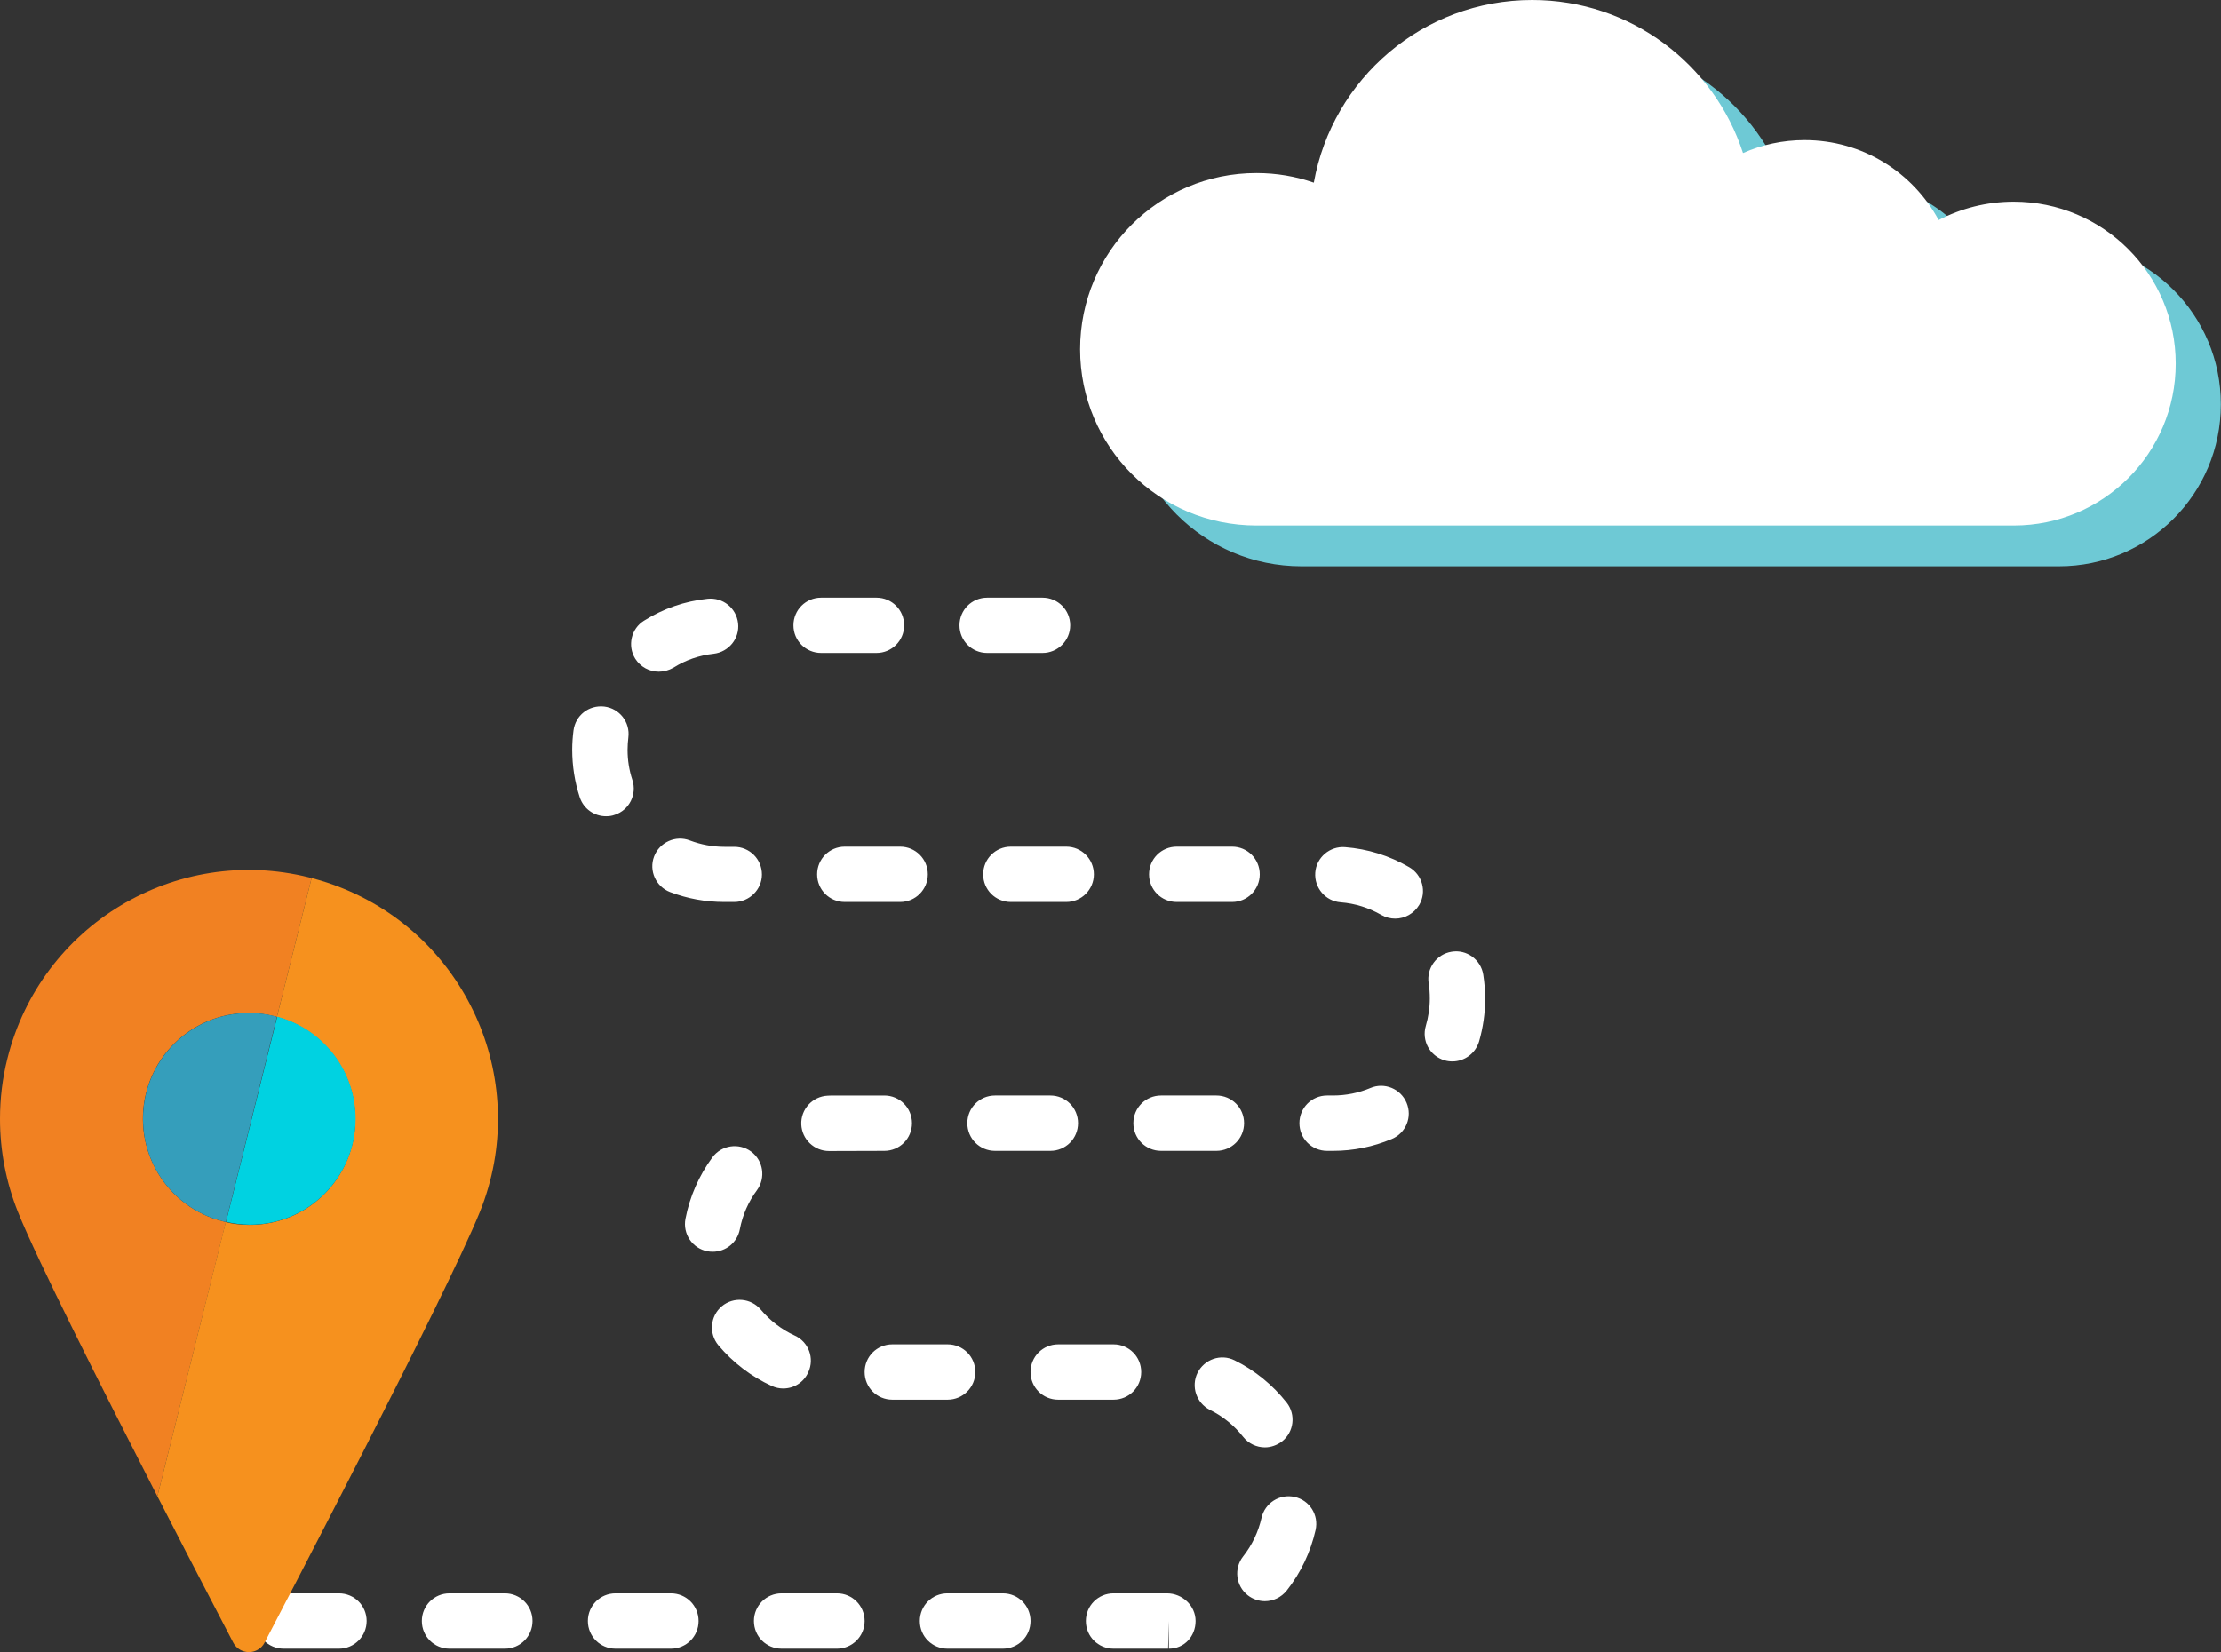 <?xml version="1.0" encoding="utf-8"?>
<!-- Generator: Adobe Illustrator 24.0.0, SVG Export Plug-In . SVG Version: 6.00 Build 0)  -->
<svg version="1.1" id="Layer_1" xmlns="http://www.w3.org/2000/svg" xmlns:xlink="http://www.w3.org/1999/xlink" x="0px" y="0px"
	 viewBox="0 0 138.84 103.31" style="enable-background:new 0 0 138.84 103.31;" xml:space="preserve">
<rect x="0" y="0" width="138.84" height="103.31" fill="#333333" stroke="none"/>
<style type="text/css">
	.st0{fill:#89DAE4;}
	.st1{fill:#454258;}
	.st2{fill:#FFFFFF;}
	.st3{fill:#F18122;}
	.st4{fill:#F6911E;}
	.st5{fill:#00D2E1;}
	.st6{fill:#359EBB;}
	.st7{fill:#CCF0F5;}
	.st8{fill:#6EC9D5;}
	.st9{fill:#003B6F;}
	.st10{fill:#EC8A00;}
	.st11{fill:#161616;}
	.st12{fill:#F7BE89;}
	.st13{fill:#ED8B00;}
	.st14{fill:#FFD7B6;}
	.st15{fill:#F5F5F5;}
	.st16{fill:#D91A32;}
	.st17{fill:#012169;}
	.st18{fill:#003B7A;}
	.st19{fill:#00558C;}
	.st20{fill:#00709E;}
	.st21{fill:#008BB0;}
	.st22{fill:#00A5C2;}
	.st23{fill:#00C1D5;}
	.st24{fill:#CC6A25;}
	.st25{fill:#D37C21;}
	.st26{fill:#EB9924;}
	.st27{fill:#EAA849;}
	.st28{fill:#EAB86E;}
	.st29{fill:#E9C794;}
	.st30{fill:#C65727;}
	.st31{fill:#BF4328;}
	.st32{fill:#BB2F29;}
	.st33{fill:#C8102E;}
	.st34{fill:#B93634;}
	.st35{fill:#A63A35;}
	.st36{fill:#943E36;}
	.st37{fill:#E8E9DF;}
	.st38{fill:#D0CBC3;}
	.st39{fill:#B9B1A8;}
	.st40{fill:#A2988D;}
	.st41{fill:#8B7E71;}
	.st42{fill:#746456;}
	.st43{fill:#5E4B3C;}
	.st44{fill:#E8D6B9;}
	.st45{fill:#824238;}
	.st46{fill:#6F463A;}
</style>
<g>
	<path class="st2" d="M54.79,40.83h-3.46c-0.96,0-1.73-0.77-1.73-1.73c0-0.96,0.77-1.73,1.73-1.73h3.46c0.96,0,1.73,0.77,1.73,1.73
		C56.52,40.06,55.75,40.83,54.79,40.83z M65.17,40.83h-3.46c-0.96,0-1.73-0.77-1.73-1.73c0-0.96,0.77-1.73,1.73-1.73h3.46
		c0.96,0,1.73,0.77,1.73,1.73C66.9,40.06,66.12,40.83,65.17,40.83z M41.18,42c-0.58,0-1.14-0.29-1.47-0.81
		c-0.5-0.81-0.26-1.88,0.55-2.38c1.21-0.76,2.55-1.22,3.97-1.37c0.96-0.1,1.8,0.58,1.91,1.53c0.11,0.95-0.58,1.8-1.53,1.91
		c-0.9,0.1-1.75,0.39-2.51,0.87C41.8,41.92,41.49,42,41.18,42z M37.88,51.04c-0.73,0-1.4-0.46-1.64-1.19
		c-0.31-0.95-0.47-1.95-0.47-2.97c0-0.41,0.03-0.81,0.08-1.2c0.12-0.94,0.95-1.61,1.93-1.5c0.95,0.12,1.62,0.98,1.5,1.93
		c-0.03,0.25-0.05,0.52-0.05,0.78c0,0.64,0.1,1.27,0.3,1.88c0.3,0.91-0.2,1.89-1.1,2.18C38.25,51.02,38.06,51.04,37.88,51.04z
		 M45.9,56.4h-0.62c-1.17,0-2.31-0.21-3.39-0.62c-0.89-0.34-1.34-1.34-1-2.23c0.34-0.89,1.35-1.34,2.23-1
		c0.69,0.26,1.42,0.4,2.17,0.4h0.61c0.96,0,1.73,0.77,1.73,1.73C47.63,55.62,46.85,56.4,45.9,56.4z M56.27,56.4h-3.46
		c-0.96,0-1.73-0.77-1.73-1.73c0-0.96,0.77-1.73,1.73-1.73h3.46c0.96,0,1.73,0.77,1.73,1.73C58,55.62,57.23,56.4,56.27,56.4z
		 M66.65,56.4h-3.46c-0.96,0-1.73-0.77-1.73-1.73c0-0.96,0.77-1.73,1.73-1.73h3.46c0.96,0,1.73,0.77,1.73,1.73
		C68.38,55.62,67.61,56.4,66.65,56.4z M77.02,56.4h-3.46c-0.96,0-1.73-0.77-1.73-1.73c0-0.96,0.77-1.73,1.73-1.73h3.46
		c0.96,0,1.73,0.77,1.73,1.73C78.75,55.62,77.98,56.4,77.02,56.4z M87.22,57.44c-0.29,0-0.59-0.07-0.87-0.23
		c-0.78-0.45-1.64-0.72-2.54-0.79c-0.95-0.07-1.66-0.91-1.59-1.86c0.07-0.95,0.91-1.66,1.86-1.59c1.42,0.11,2.77,0.53,4.01,1.25
		c0.83,0.48,1.11,1.54,0.63,2.36C88.39,57.13,87.81,57.44,87.22,57.44z M90.79,66.37c-0.16,0-0.33-0.02-0.49-0.07
		c-0.92-0.27-1.44-1.23-1.17-2.15c0.16-0.55,0.25-1.13,0.25-1.71c0-0.33-0.02-0.65-0.07-0.95c-0.15-0.94,0.49-1.83,1.43-1.98
		c0.94-0.16,1.83,0.49,1.98,1.43c0.08,0.51,0.12,1.02,0.12,1.51c0,0.9-0.13,1.8-0.38,2.67C92.23,65.88,91.54,66.37,90.79,66.37z
		 M65.66,71.96H62.2c-0.96,0-1.73-0.77-1.73-1.73c0-0.96,0.77-1.73,1.73-1.73h3.46c0.96,0,1.73,0.77,1.73,1.73
		C67.39,71.19,66.62,71.96,65.66,71.96z M76.04,71.96h-3.46c-0.96,0-1.73-0.77-1.73-1.73c0-0.96,0.77-1.73,1.73-1.73h3.46
		c0.96,0,1.73,0.77,1.73,1.73C77.77,71.19,76.99,71.96,76.04,71.96z M83.33,71.96h-0.37c-0.96,0-1.73-0.77-1.73-1.73
		c0-0.96,0.77-1.73,1.73-1.73h0.37c0.81,0,1.6-0.16,2.34-0.47c0.87-0.37,1.89,0.04,2.26,0.93c0.37,0.88-0.04,1.89-0.93,2.26
		C85.83,71.71,84.6,71.96,83.33,71.96z M51.82,71.97c-0.92,0-1.69-0.73-1.73-1.66c-0.04-0.95,0.7-1.76,1.66-1.8
		c0.15-0.01,0.29-0.01,0.44-0.01h3.09c0.96,0,1.73,0.77,1.73,1.73c0,0.96-0.77,1.73-1.73,1.73l-3.39,0.01
		C51.87,71.97,51.85,71.97,51.82,71.97z M44.55,78.27c-0.11,0-0.22-0.01-0.33-0.03c-0.94-0.18-1.55-1.09-1.37-2.03
		c0.27-1.4,0.84-2.69,1.68-3.84c0.57-0.77,1.65-0.93,2.42-0.37c0.77,0.57,0.93,1.65,0.37,2.42c-0.54,0.73-0.9,1.55-1.07,2.44
		C46.09,77.7,45.37,78.27,44.55,78.27z M48.96,86.82c-0.24,0-0.48-0.05-0.72-0.16c-1.27-0.58-2.42-1.46-3.33-2.54
		c-0.61-0.73-0.52-1.82,0.21-2.44c0.73-0.61,1.82-0.52,2.44,0.21c0.58,0.69,1.31,1.25,2.12,1.62c0.87,0.4,1.25,1.42,0.85,2.29
		C50.24,86.45,49.62,86.82,48.96,86.82z M59.24,87.52h-3.46c-0.96,0-1.73-0.77-1.73-1.73c0-0.96,0.77-1.73,1.73-1.73h3.46
		c0.96,0,1.73,0.77,1.73,1.73C60.97,86.75,60.19,87.52,59.24,87.52z M69.61,87.52h-3.46c-0.96,0-1.73-0.77-1.73-1.73
		c0-0.96,0.77-1.73,1.73-1.73h3.46c0.96,0,1.73,0.77,1.73,1.73C71.34,86.75,70.57,87.52,69.61,87.52z M79.07,90.5
		c-0.51,0-1.02-0.23-1.36-0.66c-0.55-0.7-1.27-1.29-2.07-1.68c-0.85-0.43-1.2-1.46-0.78-2.32c0.43-0.85,1.46-1.21,2.32-0.78
		c1.26,0.62,2.38,1.54,3.25,2.64c0.59,0.75,0.46,1.84-0.29,2.43C79.82,90.37,79.44,90.5,79.07,90.5z M79.07,100.12
		c-0.37,0-0.75-0.12-1.07-0.37c-0.75-0.59-0.88-1.68-0.29-2.43c0.56-0.71,0.95-1.53,1.15-2.41c0.21-0.93,1.13-1.52,2.07-1.31
		s1.52,1.13,1.31,2.07c-0.31,1.37-0.93,2.68-1.8,3.78C80.09,99.89,79.58,100.12,79.07,100.12z M21.19,103.09h-3.46
		c-0.96,0-1.73-0.77-1.73-1.73c0-0.96,0.77-1.73,1.73-1.73h3.46c0.96,0,1.73,0.77,1.73,1.73C22.92,102.32,22.14,103.09,21.19,103.09
		z M31.56,103.09h-3.46c-0.96,0-1.73-0.77-1.73-1.73c0-0.96,0.77-1.73,1.73-1.73h3.46c0.96,0,1.73,0.77,1.73,1.73
		C33.29,102.32,32.52,103.09,31.56,103.09z M41.94,103.09h-3.46c-0.96,0-1.73-0.77-1.73-1.73c0-0.96,0.77-1.73,1.73-1.73h3.46
		c0.96,0,1.73,0.77,1.73,1.73C43.67,102.32,42.9,103.09,41.94,103.09z M52.32,103.09h-3.46c-0.96,0-1.73-0.77-1.73-1.73
		c0-0.96,0.77-1.73,1.73-1.73h3.46c0.96,0,1.73,0.77,1.73,1.73C54.05,102.32,53.27,103.09,52.32,103.09z M62.69,103.09h-3.46
		c-0.96,0-1.73-0.77-1.73-1.73c0-0.96,0.77-1.73,1.73-1.73h3.46c0.96,0,1.73,0.77,1.73,1.73C64.42,102.32,63.65,103.09,62.69,103.09
		z M69.61,103.09c-0.96,0-1.73-0.77-1.73-1.73c0-0.96,0.77-1.73,1.73-1.73h3.34c0.96,0,1.79,0.77,1.79,1.73
		c0,0.96-0.71,1.73-1.67,1.73v-1.73l-0.05,1.73L69.61,103.09z"/>
	<path class="st3" d="M13.95,76.37c-3.55-0.88-5.7-4.48-4.82-8.02c0.74-2.95,3.39-5.02,6.43-5.01c0.54,0,1.07,0.07,1.59,0.2
		c0.06,0,0.11,0.03,0.16,0.05l2.17-8.69l-0.16-0.04c-8.34-2.08-16.79,3-18.86,11.34C0.15,67.43,0,68.69,0,69.97
		c0,1.99,0.38,3.96,1.12,5.81c1.21,3.02,5.27,11.05,8.61,17.57l0.11,0.21l4.28-17.15L13.95,76.37"/>
	<path class="st4" d="M19.48,54.9l-2.17,8.69c3.53,0.94,5.62,4.57,4.68,8.1c-0.78,2.91-3.42,4.93-6.44,4.9
		c-0.49,0-0.97-0.06-1.44-0.17L9.84,93.56c2.48,4.83,4.55,8.78,4.74,9.15c0.28,0.54,0.95,0.75,1.49,0.47
		c0.2-0.1,0.37-0.27,0.47-0.47c0.46-0.89,11.32-21.64,13.46-26.94c3.21-7.98-0.66-17.05-8.64-20.25
		C20.75,55.27,20.12,55.07,19.48,54.9"/>
	<path class="st5" d="M15.57,76.58c3.65,0.03,6.63-2.91,6.66-6.57c0.02-3.01-1.99-5.66-4.9-6.44L14.13,76.4
		C14.6,76.51,15.09,76.57,15.57,76.58"/>
	<path class="st6" d="M15.57,63.34c-3.65-0.01-6.62,2.95-6.63,6.6c-0.01,3.04,2.06,5.7,5.01,6.43l0.17,0.04l3.19-12.83
		c-0.05,0-0.1-0.04-0.16-0.05C16.64,63.4,16.1,63.34,15.57,63.34"/>
	<path class="st8" d="M128.71,15.16c-1.69,0-3.29,0.42-4.69,1.15c-1.61-2.98-4.76-5-8.38-5c-1.37,0-2.67,0.29-3.85,0.81
		c-1.81-5.56-7.03-9.57-13.19-9.57c-6.82,0-12.49,4.93-13.65,11.42c-1.13-0.39-2.33-0.6-3.59-0.6c-6.09,0-11.02,4.93-11.02,11.02
		c0,6.08,4.93,11.02,11.02,11.02h47.35c5.59,0,10.12-4.53,10.12-10.12C138.84,19.69,134.3,15.16,128.71,15.16z"/>
	<path class="st2" d="M125.88,12.61c-1.69,0-3.29,0.42-4.69,1.15c-1.61-2.98-4.76-5-8.38-5c-1.37,0-2.67,0.29-3.85,0.81
		C107.16,4.02,101.94,0,95.78,0c-6.82,0-12.49,4.93-13.65,11.42c-1.13-0.39-2.33-0.6-3.59-0.6c-6.09,0-11.02,4.93-11.02,11.02
		c0,6.09,4.93,11.02,11.02,11.02h47.35c5.59,0,10.12-4.53,10.12-10.12C136.01,17.14,131.47,12.61,125.88,12.61z"/>
</g>
</svg>
